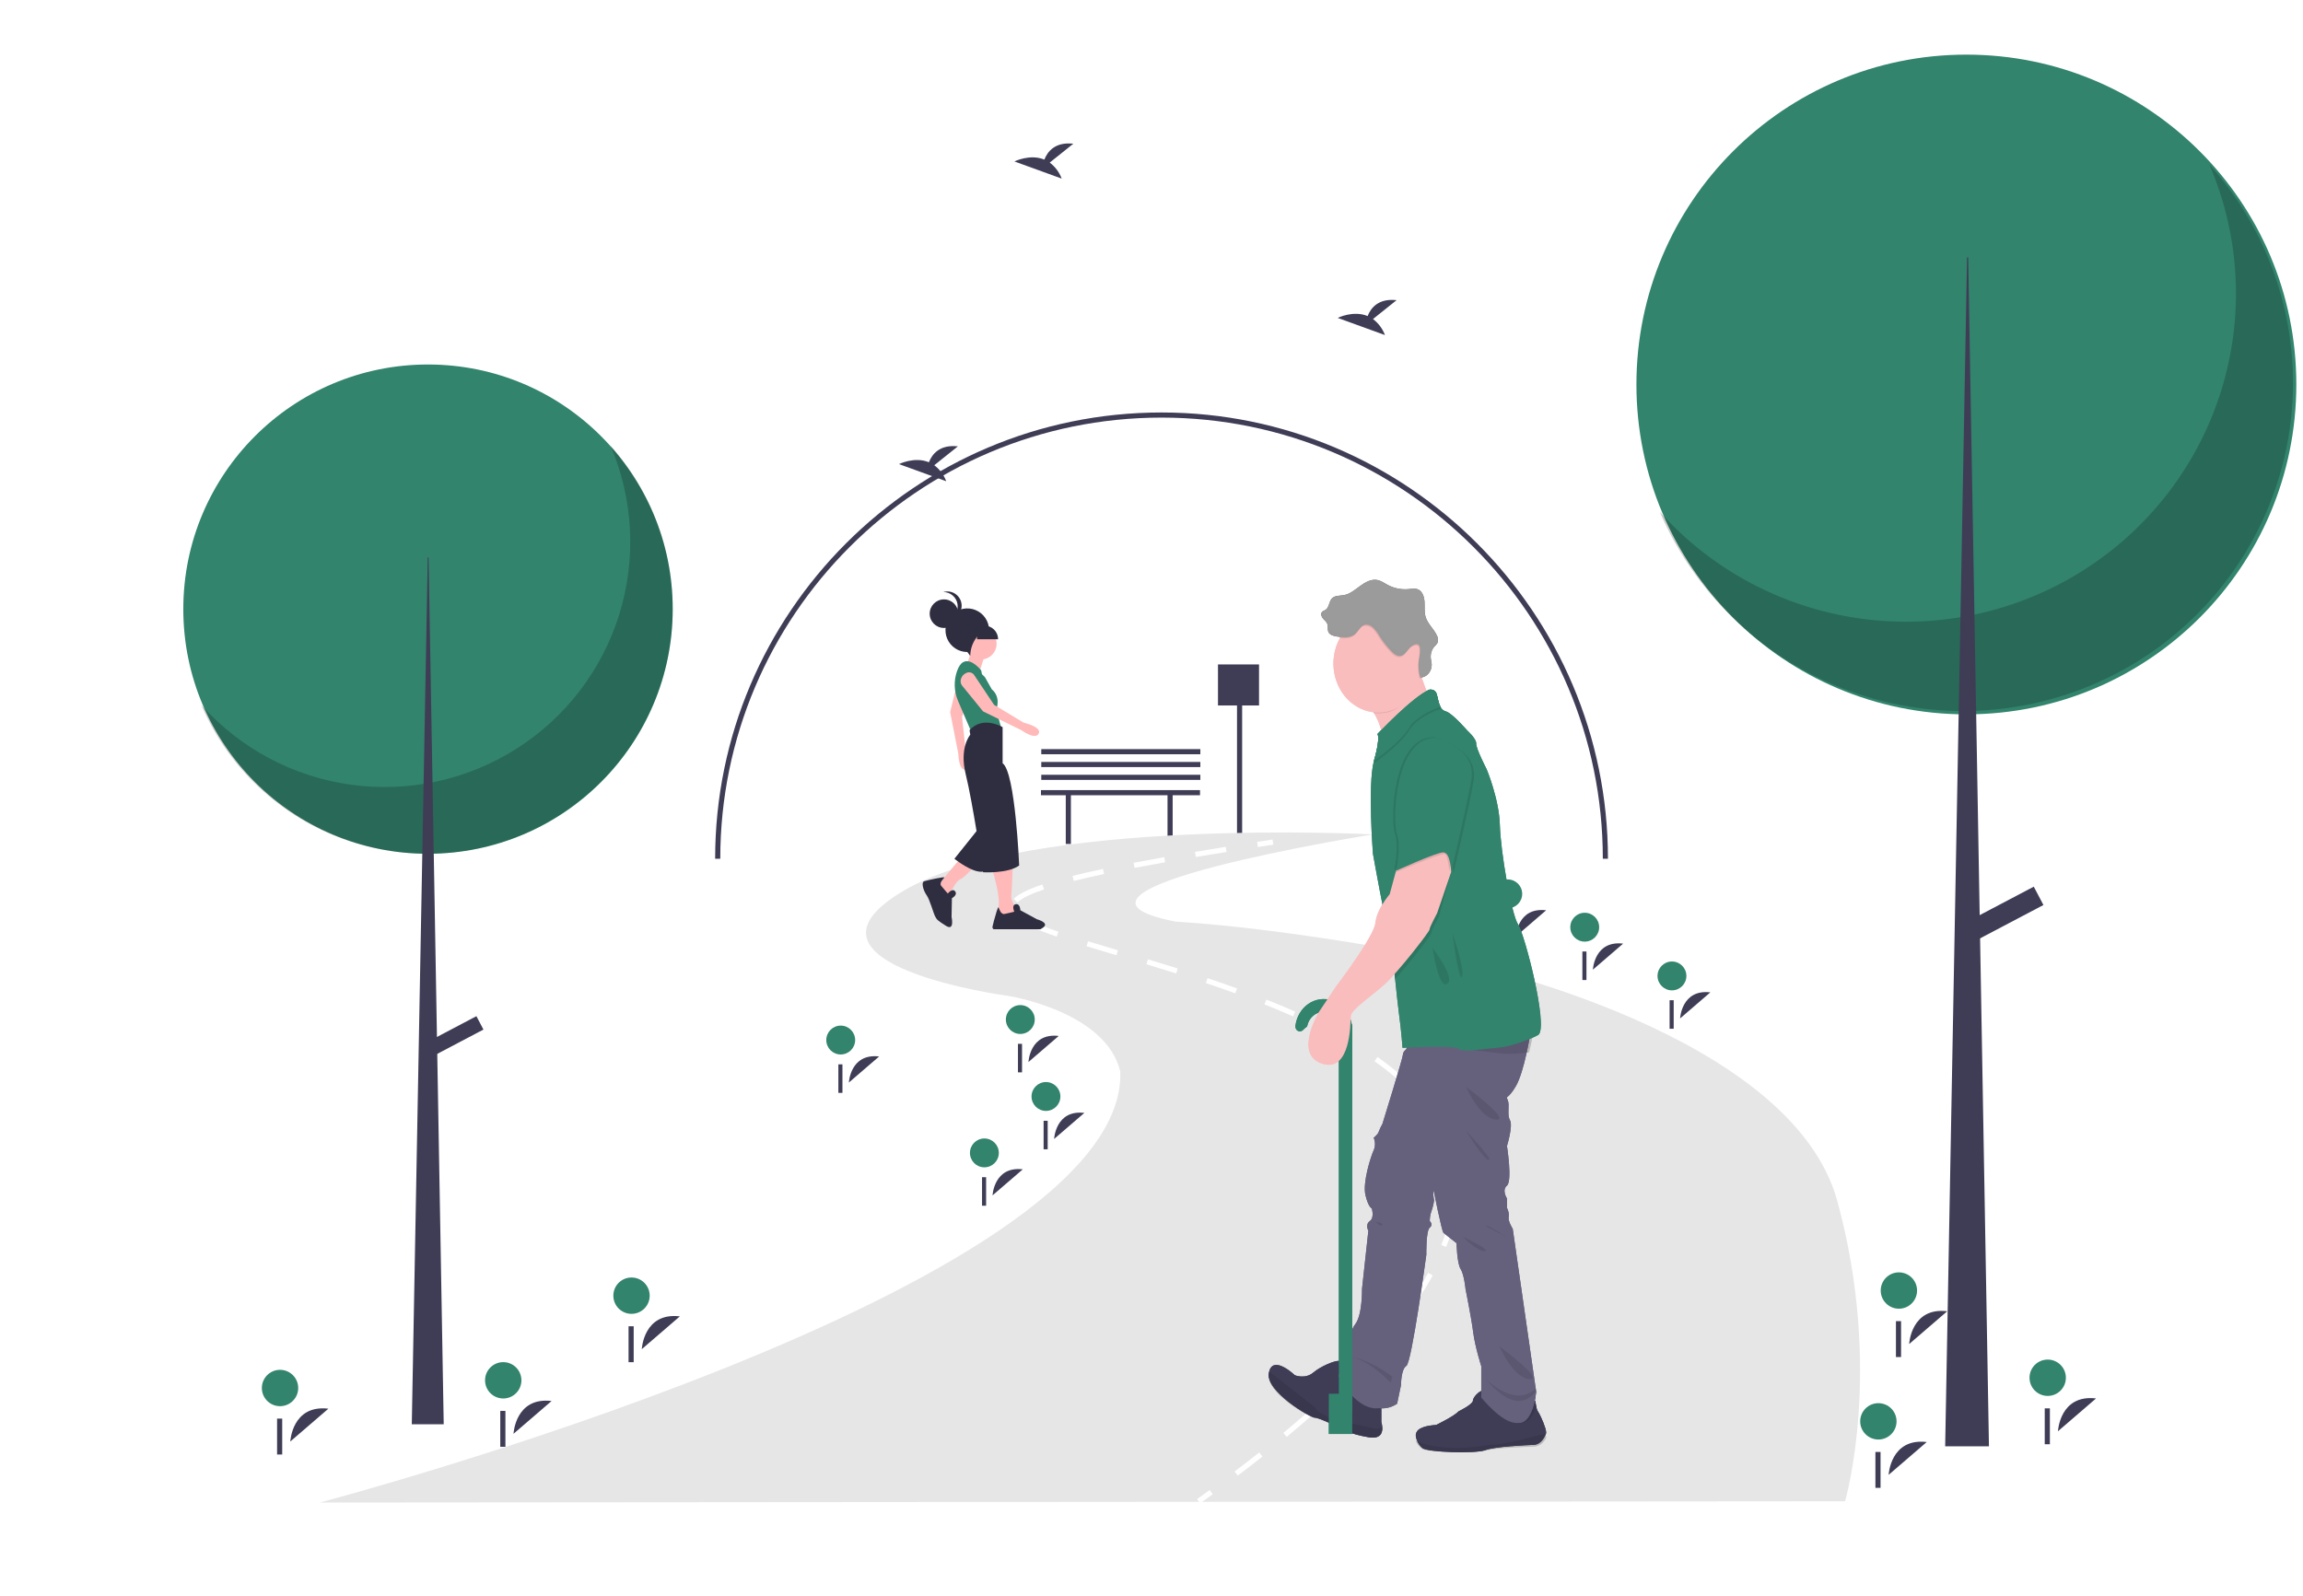 <svg width="639" height="443" viewBox="0 0 639 443" fill="none" xmlns="http://www.w3.org/2000/svg">
<rect x="0" y="0" width="639" height="443" fill="#808080" stroke="none"/>
<g clip-path="url(#clip0)">
<rect width="639" height="443" fill="white"/>
<g clip-path="url(#clip1)">
<path d="M332.964 219.288H288.83V220.712H295.713V234.237H297.137V220.712H323.946V234.237H325.37V220.712H332.964V219.288Z" fill="#3F3D56"/>
<path d="M349.337 184.408H337.947V195.797H343.227V234.174H344.651V195.797H349.337V184.408Z" fill="#3F3D56"/>
<path d="M333.052 215.028H288.917V216.452H333.052V215.028Z" fill="#3F3D56"/>
<path d="M333.052 211.469H288.917V212.893H333.052V211.469Z" fill="#3F3D56"/>
<path d="M333.052 207.91H288.917V209.334H333.052V207.91Z" fill="#3F3D56"/>
<path d="M446.149 238.34H444.725C444.725 170.827 389.799 115.902 322.287 115.902C254.775 115.902 199.849 170.827 199.849 238.34H198.426C198.426 170.043 253.99 114.479 322.287 114.479C390.585 114.479 446.149 170.043 446.149 238.34Z" fill="#3F3D56"/>
<path d="M545.598 198.261C596.16 198.261 637.148 157.273 637.148 106.711C637.148 56.15 596.16 15.162 545.598 15.162C495.037 15.162 454.049 56.15 454.049 106.711C454.049 157.273 495.037 198.261 545.598 198.261Z" fill="#32846D"/>
<path opacity="0.2" d="M613.032 45.678C621.569 65.548 622.727 87.791 616.299 108.432C609.871 129.073 596.276 146.767 577.943 158.353C559.61 169.939 537.733 174.662 516.223 171.677C494.713 168.692 474.97 158.194 460.522 142.059C465.738 154.198 473.543 165.065 483.398 173.905C493.253 182.745 504.922 189.348 517.597 193.255C530.271 197.163 543.648 198.282 556.8 196.536C569.952 194.789 582.565 190.218 593.766 183.14C604.967 176.061 614.486 166.645 621.666 155.542C628.846 144.44 633.514 131.917 635.346 118.842C637.179 105.766 636.133 92.451 632.279 79.817C628.426 67.184 621.859 55.535 613.032 45.678Z" fill="black"/>
<path d="M545.788 71.441H546.107L551.863 401.417H539.713L545.788 71.441Z" fill="#3F3D56"/>
<path d="M566.979 251.177L564.298 246.084L545.059 256.213L547.74 261.306L566.979 251.177Z" fill="#3F3D56"/>
<path d="M118.757 236.954C156.254 236.954 186.652 206.556 186.652 169.058C186.652 131.561 156.254 101.163 118.757 101.163C81.259 101.163 50.861 131.561 50.861 169.058C50.861 206.556 81.259 236.954 118.757 236.954Z" fill="#32846D"/>
<path opacity="0.2" d="M169.388 123.656C175.743 138.5 176.605 155.117 171.82 170.537C167.035 185.957 156.914 199.176 143.267 207.831C129.62 216.486 113.335 220.014 97.323 217.784C81.311 215.554 66.614 207.712 55.859 195.658C59.742 204.727 65.552 212.845 72.888 219.449C80.224 226.053 88.911 230.986 98.345 233.905C107.78 236.824 117.738 237.66 127.528 236.356C137.319 235.051 146.708 231.636 155.046 226.348C163.384 221.06 170.47 214.025 175.815 205.731C181.16 197.437 184.634 188.082 185.999 178.313C187.363 168.545 186.584 158.598 183.715 149.16C180.847 139.722 175.958 131.02 169.388 123.656Z" fill="black"/>
<path d="M118.686 154.692H118.919L123.116 395.29H114.257L118.686 154.692Z" fill="#3F3D56"/>
<path d="M134.139 285.744L132.184 282.031L118.156 289.417L120.111 293.13L134.139 285.744Z" fill="#3F3D56"/>
<path d="M142.479 397.937C142.479 397.937 142.97 387.637 153.047 388.834L142.479 397.937Z" fill="#3F3D56"/>
<path d="M139.631 388.135C142.416 388.135 144.674 385.877 144.674 383.091C144.674 380.306 142.416 378.048 139.631 378.048C136.845 378.048 134.587 380.306 134.587 383.091C134.587 385.877 136.845 388.135 139.631 388.135Z" fill="#32846D"/>
<path d="M140.234 391.584H138.811V401.55H140.234V391.584Z" fill="#3F3D56"/>
<path d="M178.07 374.446C178.07 374.446 178.562 364.146 188.639 365.343L178.07 374.446Z" fill="#3F3D56"/>
<path d="M175.223 364.644C178.009 364.644 180.267 362.386 180.267 359.6C180.267 356.815 178.009 354.557 175.223 354.557C172.438 354.557 170.18 356.815 170.18 359.6C170.18 362.386 172.438 364.644 175.223 364.644Z" fill="#32846D"/>
<path d="M175.826 368.093H174.402V378.059H175.826V368.093Z" fill="#3F3D56"/>
<path d="M285.359 294.751C285.359 294.751 285.75 286.57 293.754 287.521L285.359 294.751Z" fill="#3F3D56"/>
<path d="M283.099 286.965C285.311 286.965 287.105 285.172 287.105 282.959C287.105 280.747 285.311 278.954 283.099 278.954C280.886 278.954 279.093 280.747 279.093 282.959C279.093 285.172 280.886 286.965 283.099 286.965Z" fill="#32846D"/>
<path d="M283.577 289.705H282.446V297.621H283.577V289.705Z" fill="#3F3D56"/>
<path d="M441.966 269.124C441.966 269.124 442.356 260.943 450.36 261.894L441.966 269.124Z" fill="#3F3D56"/>
<path d="M439.705 261.339C441.917 261.339 443.711 259.545 443.711 257.333C443.711 255.121 441.917 253.327 439.705 253.327C437.493 253.327 435.699 255.121 435.699 257.333C435.699 259.545 437.493 261.339 439.705 261.339Z" fill="#32846D"/>
<path d="M440.184 264.079H439.053V271.994H440.184V264.079Z" fill="#3F3D56"/>
<path d="M292.479 316.106C292.479 316.106 292.869 307.925 300.873 308.876L292.479 316.106Z" fill="#3F3D56"/>
<path d="M290.217 308.321C292.429 308.321 294.223 306.527 294.223 304.315C294.223 302.103 292.429 300.309 290.217 300.309C288.004 300.309 286.211 302.103 286.211 304.315C286.211 306.527 288.004 308.321 290.217 308.321Z" fill="#32846D"/>
<path d="M290.695 311.061H289.564V318.976H290.695V311.061Z" fill="#3F3D56"/>
<path d="M275.394 331.767C275.394 331.767 275.784 323.586 283.788 324.537L275.394 331.767Z" fill="#3F3D56"/>
<path d="M273.132 323.982C275.344 323.982 277.138 322.188 277.138 319.976C277.138 317.763 275.344 315.97 273.132 315.97C270.919 315.97 269.126 317.763 269.126 319.976C269.126 322.188 270.919 323.982 273.132 323.982Z" fill="#32846D"/>
<path d="M273.611 326.721H272.48V334.637H273.611V326.721Z" fill="#3F3D56"/>
<path d="M466.169 282.649C466.169 282.649 466.559 274.468 474.563 275.419L466.169 282.649Z" fill="#3F3D56"/>
<path d="M463.907 274.864C466.12 274.864 467.913 273.07 467.913 270.858C467.913 268.646 466.12 266.852 463.907 266.852C461.695 266.852 459.901 268.646 459.901 270.858C459.901 273.07 461.695 274.864 463.907 274.864Z" fill="#32846D"/>
<path d="M464.387 277.604H463.256V285.519H464.387V277.604Z" fill="#3F3D56"/>
<path d="M235.53 300.445C235.53 300.445 235.921 292.264 243.925 293.215L235.53 300.445Z" fill="#3F3D56"/>
<path d="M233.269 292.66C235.481 292.66 237.274 290.867 237.274 288.654C237.274 286.442 235.481 284.648 233.269 284.648C231.056 284.648 229.263 286.442 229.263 288.654C229.263 290.867 231.056 292.66 233.269 292.66Z" fill="#32846D"/>
<path d="M233.748 295.4H232.617V303.315H233.748V295.4Z" fill="#3F3D56"/>
<path d="M420.61 259.87C420.61 259.87 421.001 251.689 429.005 252.64L420.61 259.87Z" fill="#3F3D56"/>
<path d="M418.35 252.085C420.562 252.085 422.356 250.291 422.356 248.079C422.356 245.867 420.562 244.073 418.35 244.073C416.137 244.073 414.344 245.867 414.344 248.079C414.344 250.291 416.137 252.085 418.35 252.085Z" fill="#32846D"/>
<path d="M418.828 254.825H417.697V262.74H418.828V254.825Z" fill="#3F3D56"/>
<path d="M80.548 400.072C80.548 400.072 81.039 389.772 91.117 390.969L80.548 400.072Z" fill="#3F3D56"/>
<path d="M77.7 390.27C80.485 390.27 82.743 388.012 82.743 385.227C82.743 382.441 80.485 380.183 77.7 380.183C74.914 380.183 72.656 382.441 72.656 385.227C72.656 388.012 74.914 390.27 77.7 390.27Z" fill="#32846D"/>
<path d="M78.304 393.72H76.88V403.686H78.304V393.72Z" fill="#3F3D56"/>
<path d="M571.011 397.225C571.011 397.225 571.502 386.925 581.58 388.122L571.011 397.225Z" fill="#3F3D56"/>
<path d="M568.163 387.423C570.948 387.423 573.206 385.165 573.206 382.379C573.206 379.594 570.948 377.336 568.163 377.336C565.377 377.336 563.119 379.594 563.119 382.379C563.119 385.165 565.377 387.423 568.163 387.423Z" fill="#32846D"/>
<path d="M568.766 390.873H567.343V400.838H568.766V390.873Z" fill="#3F3D56"/>
<path d="M529.724 373.022C529.724 373.022 530.215 362.722 540.293 363.919L529.724 373.022Z" fill="#3F3D56"/>
<path d="M526.876 363.22C529.661 363.22 531.919 360.962 531.919 358.177C531.919 355.391 529.661 353.133 526.876 353.133C524.09 353.133 521.832 355.391 521.832 358.177C521.832 360.962 524.09 363.22 526.876 363.22Z" fill="#32846D"/>
<path d="M527.479 366.67H526.056V376.636H527.479V366.67Z" fill="#3F3D56"/>
<path d="M524.028 409.326C524.028 409.326 524.52 399.026 534.597 400.223L524.028 409.326Z" fill="#3F3D56"/>
<path d="M521.181 399.524C523.967 399.524 526.225 397.266 526.225 394.481C526.225 391.695 523.967 389.437 521.181 389.437C518.396 389.437 516.138 391.695 516.138 394.481C516.138 397.266 518.396 399.524 521.181 399.524Z" fill="#32846D"/>
<path d="M521.784 402.974H520.36V412.94H521.784V402.974Z" fill="#3F3D56"/>
<path d="M88.742 417.014C88.742 417.014 312.974 357.93 310.839 297.423C306.923 280.695 279.873 276.424 279.873 276.424C279.873 276.424 215.807 267.882 250.687 247.238C285.568 226.594 380.956 231.577 380.956 231.577C380.956 231.577 282.721 247.238 326.143 255.78C361.024 257.916 405.87 267.17 405.87 267.17C405.87 267.17 496.987 286.39 509.8 333.372C522.613 380.354 511.935 416.658 511.935 416.658L88.742 417.014Z" fill="#E6E6E6"/>
<path d="M332.97 417.244L332.13 416.071C333.316 415.222 334.485 414.379 335.635 413.54L336.485 414.707C335.329 415.547 334.158 416.393 332.97 417.244Z" fill="white"/>
<path d="M343.435 409.545L342.565 408.395C344.895 406.63 347.191 404.854 349.388 403.117L350.283 404.248C348.078 405.992 345.774 407.774 343.435 409.545ZM357.013 398.798L356.091 397.687C358.348 395.813 360.554 393.929 362.649 392.089L363.601 393.173C361.496 395.022 359.28 396.915 357.013 398.798ZM370.02 387.351L369.032 386.298C371.186 384.279 373.262 382.257 375.203 380.288L376.23 381.301C374.276 383.283 372.186 385.319 370.02 387.351ZM382.18 374.987L381.107 374.023C383.085 371.82 384.956 369.613 386.667 367.464L387.796 368.363C386.067 370.533 384.177 372.762 382.18 374.987ZM392.966 361.377L391.775 360.565C393.452 358.107 394.965 355.653 396.271 353.272L397.537 353.967C396.207 356.388 394.67 358.882 392.966 361.377ZM401.262 346.075L399.919 345.548C400.965 342.908 401.784 340.184 402.368 337.405L403.781 337.695C403.181 340.555 402.338 343.359 401.262 346.075V346.075ZM403.187 328.983C403.145 326.179 402.755 323.391 402.027 320.683L403.421 320.306C404.179 323.13 404.585 326.036 404.63 328.959L403.187 328.983ZM398.872 312.895C397.501 310.421 395.893 308.086 394.07 305.924L395.176 304.999C397.06 307.233 398.721 309.645 400.137 312.202L398.872 312.895ZM388.109 299.836C385.966 297.948 383.72 296.178 381.382 294.536L382.215 293.358C384.596 295.031 386.883 296.833 389.066 298.757L388.109 299.836ZM374.153 289.893C371.793 288.506 369.247 287.122 366.588 285.779L367.237 284.492C369.925 285.848 372.497 287.247 374.884 288.649L374.153 289.893ZM358.791 282.092C356.28 280.977 353.605 279.854 350.841 278.754L351.375 277.414C354.156 278.52 356.848 279.651 359.377 280.774L358.791 282.092ZM342.752 275.688C340.181 274.756 337.434 273.799 334.586 272.845L335.043 271.477C337.903 272.435 340.662 273.396 343.244 274.331L342.752 275.688ZM326.355 270.172C323.841 269.379 321.135 268.544 318.081 267.619L318.499 266.239C321.558 267.165 324.27 268.002 326.789 268.796L326.355 270.172ZM309.78 265.128C306.861 264.255 304.079 263.421 301.474 262.619L301.899 261.239C304.5 262.042 307.278 262.874 310.193 263.746L309.78 265.128ZM293.201 259.943C290.426 259.027 287.712 257.935 285.076 256.673L285.725 255.384C288.303 256.617 290.958 257.685 293.673 258.579L293.201 259.943ZM282.307 250.486L281.278 249.475C282.593 248.139 285.195 246.831 289.231 245.477L289.69 246.845C285.927 248.107 283.443 249.333 282.307 250.486L282.307 250.486ZM297.943 244.495L297.594 243.095C300.089 242.474 302.931 241.823 306.042 241.163L306.341 242.574C303.247 243.231 300.422 243.878 297.943 244.495V244.495ZM314.8 240.875L314.529 239.458C317.187 238.95 320.05 238.424 323.039 237.894L323.291 239.314C320.308 239.843 317.452 240.368 314.8 240.875V240.875ZM331.801 237.849L331.563 236.426C334.281 235.97 337.126 235.504 340.097 235.028L340.325 236.452C337.357 236.928 334.515 237.394 331.801 237.849Z" fill="white"/>
<path d="M349.024 235.083L348.803 233.657C350.205 233.44 351.632 233.221 353.084 233L353.301 234.426C351.85 234.647 350.424 234.866 349.024 235.083Z" fill="white"/>
<path d="M380.952 88.547L387.505 83.306C382.415 82.744 380.323 85.52 379.467 87.718C375.49 86.067 371.16 88.231 371.16 88.231L384.272 92.991C383.61 91.224 382.459 89.683 380.952 88.547Z" fill="#3F3D56"/>
<path d="M259.227 129.122L265.78 123.881C260.689 123.319 258.597 126.096 257.741 128.293C253.764 126.642 249.435 128.806 249.435 128.806L262.546 133.566C261.885 131.799 260.733 130.258 259.227 129.122Z" fill="#3F3D56"/>
<path d="M291.26 45.124L297.813 39.883C292.722 39.321 290.63 42.098 289.774 44.295C285.797 42.644 281.468 44.808 281.468 44.808L294.579 49.568C293.918 47.801 292.766 46.26 291.26 45.124Z" fill="#3F3D56"/>
<path d="M364.855 393.457C366.037 393.393 372.493 396.655 372.493 396.655C372.493 396.655 374.539 398.019 379.763 398.894C383.175 399.471 383.629 397.505 383.535 396.073C383.503 395.603 383.416 395.14 383.277 394.699V386.03C383.277 386.03 372.64 378.27 371.822 377.781C371.719 377.727 371.608 377.699 371.495 377.698C370.182 377.635 366.418 379.233 364.384 380.95C362.138 382.852 359.279 381.688 359.279 381.688C359.279 381.688 353.731 376.344 352.271 380.255C352.184 380.48 352.117 380.714 352.07 380.954C351.002 386.123 363.669 393.501 364.855 393.457Z" fill="#3F3D56"/>
<path opacity="0.1" d="M383.546 390.396V387.856C383.546 387.856 373.699 378.394 372.942 377.798C372.846 377.731 372.743 377.697 372.639 377.696C372.188 378.43 371.783 379.086 371.541 379.485C370.825 380.618 377.358 393.52 383.546 390.396Z" fill="black"/>
<path d="M387.651 389.593L388.729 384.421C388.729 384.421 388.729 379.951 390.217 379.085C391.705 378.219 395.76 348.214 395.76 348.214C395.76 348.214 395.624 341.584 396.707 340.718C397.789 339.852 396.707 338.899 396.707 338.899C396.711 337.945 396.873 336.999 397.185 336.104C397.54 335.131 397.786 334.117 397.92 333.082C397.92 333.082 397.379 330.917 397.92 330.345C398.299 329.941 397.816 329.185 398.7 327.674C399.27 326.777 399.964 325.976 400.757 325.297C403.819 322.536 400.797 291.252 399.967 283.212C399.841 282.013 399.764 281.335 399.764 281.335H392.549L391.647 284.795L390.208 291.189C390.208 291.189 389.261 291.858 389.261 292.724C389.261 293.59 383.587 311.893 383.587 311.893C383.171 312.63 382.809 313.4 382.505 314.197C382.37 314.775 381.152 315.785 381.152 315.785C381.384 316.328 381.504 316.918 381.504 317.515C381.504 318.112 381.384 318.702 381.152 319.245C380.345 320.972 378.045 328.18 378.856 331.639C379.668 335.098 380.615 335.387 380.615 335.387C380.615 335.387 381.422 337.947 380.074 338.899C378.726 339.852 379.668 341.584 379.668 341.584L377.909 357.732C377.909 357.732 378.045 364.949 376.02 367.533C373.995 370.116 373.724 376.323 373.724 376.323L375.248 377.016L375.523 377.146L375.614 377.189C375.614 377.189 372.506 380.649 371.555 381.659C370.603 382.669 379.817 394.789 387.651 389.593Z" fill="#65617D"/>
<path opacity="0.1" d="M371.487 380.445C372.193 382.372 379.29 389.336 385.397 385.875L386.329 382.052C384.659 380.818 379.45 377.215 374.917 376.682L374.995 376.714L374.679 377.013L374.917 377.109L374.995 377.141C374.995 377.141 372.306 379.698 371.487 380.445Z" fill="black"/>
<path d="M385.401 389.548L386.329 384.197C384.666 382.47 379.479 377.429 374.965 376.682L375.042 376.727C375.042 376.727 372.365 380.305 371.546 381.351C370.726 382.396 378.652 394.923 385.401 389.548Z" fill="#65617D"/>
<path opacity="0.1" d="M364.855 393.6C366.037 393.538 372.493 396.715 372.493 396.715C372.493 396.715 374.539 398.044 379.763 398.897C383.175 399.459 383.629 397.544 383.535 396.148C382.671 396.603 381.696 396.684 380.786 396.377C378.458 395.667 370.407 394.167 370.407 394.167C370.407 394.167 365.088 391.909 364.933 390.623L352.271 380.739C352.184 380.958 352.117 381.186 352.07 381.42C351.002 386.455 363.669 393.643 364.855 393.6Z" fill="black"/>
<path d="M371.487 284.378H375.197V391.897H371.487V284.378Z" fill="#32846D"/>
<path d="M371.974 285.429C371.861 284.213 371.351 283.081 370.534 282.238C369.718 281.395 368.65 280.896 367.524 280.833C366.398 280.769 365.288 281.145 364.395 281.892C363.502 282.638 362.886 283.707 362.658 284.904C362.246 285.196 361.86 285.529 361.504 285.897C361.317 286.084 361.082 286.204 360.83 286.241C360.578 286.278 360.322 286.23 360.097 286.104C359.871 285.978 359.687 285.779 359.569 285.535C359.451 285.291 359.405 285.014 359.438 284.741C359.44 284.711 359.44 284.681 359.438 284.652C359.598 283.432 359.998 282.264 360.612 281.227C361.226 280.19 362.038 279.308 362.994 278.642C363.95 277.975 365.028 277.54 366.153 277.365C367.278 277.19 368.425 277.279 369.515 277.627C370.606 277.975 371.614 278.574 372.472 279.382C373.331 280.19 374.018 281.189 374.488 282.31C374.958 283.432 375.2 284.65 375.197 285.882C375.194 287.114 374.947 288.331 374.471 289.45C374.013 287.877 373.145 286.481 371.974 285.429Z" fill="#32846D"/>
<path d="M368.704 386.825H375.197V397.983H368.704V386.825Z" fill="#32846D"/>
<path d="M377.786 193.631C379.132 194.875 380.306 196.327 381.269 197.942C384.401 203.238 383.814 208.236 383.814 208.236C383.814 208.236 401.153 199.557 398.957 197.773C397.628 196.688 395.737 191.758 394.453 188.045C393.617 185.624 393.037 183.719 393.037 183.719C393.037 183.719 370.803 187.121 377.786 193.631Z" fill="#FABDBD"/>
<path d="M392.847 398.704C393.073 399.949 393.723 401.076 394.686 401.893C396.079 403.074 409.348 403.497 412.044 402.485C414.74 401.473 423.334 401.088 425.486 401.003C427.637 400.919 428.473 398.933 428.941 397.959C429.072 397.68 428.975 397.066 428.755 396.329C428.219 394.521 426.971 391.972 426.705 391.701C426.502 391.498 426.308 390.668 426.177 389.94C426.064 389.309 425.988 388.754 425.988 388.754C420.22 392.7 412.634 385.994 412.634 385.994C412.35 385.841 412.026 385.782 411.706 385.824C410.255 386.002 408.673 387.912 408.673 388.754C408.673 389.783 404.673 391.718 404.673 391.718C403.534 393.031 398.479 395.482 398.479 395.482C398.479 395.482 395.024 395.567 393.505 396.875C393.251 397.1 393.057 397.385 392.942 397.705C392.827 398.025 392.794 398.369 392.847 398.704Z" fill="#3F3D56"/>
<path opacity="0.1" d="M392.822 399.774C393.048 400.713 393.699 401.563 394.663 402.178C396.056 403.069 409.334 403.388 412.032 402.625C414.73 401.862 423.33 401.572 425.483 401.508C427.636 401.444 428.472 399.946 428.941 399.212C429.072 399.001 428.975 398.538 428.755 397.983C426.86 398.335 424.992 398.766 423.161 399.276C420.463 400.074 414.857 401.22 413.873 400.872C413.89 400.882 400.586 403.688 392.822 399.774Z" fill="black"/>
<path opacity="0.1" d="M398.363 325.966C398.99 325.128 399.752 324.381 400.624 323.748C403.989 321.171 400.668 291.982 399.756 284.48C395.865 284.282 393.139 284.35 392.906 284.88C392.103 286.698 397.303 319.402 398.363 325.966Z" fill="black"/>
<path opacity="0.1" d="M412.302 385.829V387.52C421.227 398.814 424.797 394.951 426.217 390.682C426.107 389.937 426.034 389.281 426.034 389.281C420.489 393.945 413.195 386.019 413.195 386.019C412.921 385.842 412.609 385.776 412.302 385.829Z" fill="black"/>
<path d="M392.896 287.43C393.438 297 397.652 329.747 397.652 329.747C397.652 329.747 400.021 341.738 400.521 342.167C401.02 342.596 404.135 345.027 404.135 345.027C404.135 345.027 404.26 350.598 405.259 352.176C406.259 353.753 406.633 357.747 406.633 357.747C406.633 357.747 408.253 365.74 408.753 369.739C409.253 373.737 410.997 379.161 410.997 379.161V387.873C422.515 401.394 425.351 392.105 426.017 387.911C426.114 387.332 426.18 386.746 426.217 386.157L419.729 341.043C419.729 341.043 418.359 338.898 418.609 337.759C418.859 336.62 418.109 335.185 418.109 335.185L418.13 332.616C418.13 332.616 416.61 330.333 418.13 329.047C419.65 327.76 418.13 318.052 418.13 318.052C418.13 318.052 419.854 312.485 418.963 310.903C418.072 309.32 418.963 306.761 418.343 305.331C417.722 303.901 418.343 305.331 420.587 301.475C421.761 299.464 422.761 295.818 423.452 292.797C424.085 290.018 424.455 287.769 424.455 287.769C424.455 287.769 393.642 282.774 392.892 284.909C392.797 285.746 392.799 286.594 392.896 287.43Z" fill="#65617D"/>
<path opacity="0.1" d="M377.787 193.631C379.133 194.875 380.307 196.327 381.27 197.942C382.542 198.075 383.826 197.992 385.075 197.696C389.553 196.644 391.327 192.458 392.667 188.027C392.728 187.825 394.402 188.249 394.454 188.044C393.618 185.623 393.038 183.719 393.038 183.719C393.038 183.719 370.804 187.121 377.787 193.631Z" fill="black"/>
<path d="M370.248 186.987C370.853 190.088 372.429 192.86 374.704 194.826C376.979 196.792 379.81 197.829 382.709 197.758C385.609 197.687 388.395 196.512 390.588 194.437C392.781 192.361 394.242 189.515 394.72 186.388C395.199 183.261 394.664 180.05 393.208 177.309C391.753 174.567 389.468 172.467 386.747 171.37C384.026 170.273 381.04 170.248 378.303 171.299C375.567 172.35 373.252 174.412 371.757 177.129C370.127 180.087 369.588 183.611 370.248 186.987Z" fill="#FABDBD"/>
<path opacity="0.1" d="M392.882 287.17C397.059 287.92 404.65 289.389 405.269 290.269C406.123 291.486 412.53 291.834 416.375 292.357C418.583 292.658 421.821 292.41 424.26 292.078C424.909 289.537 425.289 287.479 425.289 287.479C425.289 287.479 393.681 282.911 392.912 284.864C392.803 285.628 392.793 286.403 392.882 287.17Z" fill="black"/>
<path d="M389.152 290.808C389.152 290.808 403.638 289.993 404.73 291.082C405.823 292.17 412.194 291.052 416.083 290.715C419.971 290.378 426.524 287.59 426.956 287.105C429.475 284.27 423.101 259.431 421.228 256.605C419.355 253.78 416.354 236.269 416.161 229.024C415.968 221.78 412.493 213.486 412.493 213.486C412.493 213.486 409.526 207.757 409.606 206.394C409.685 205.03 407.134 202.758 407.134 202.758C407.134 202.758 402.93 197.891 401.175 197.434C400.854 197.35 400.552 197.19 400.291 196.967C400.031 196.744 399.817 196.463 399.665 196.142C399.167 195.197 398.953 193.908 398.691 192.841C398.246 191.024 396.57 191.418 396.57 191.418C391.948 193.363 382.221 203.707 382.221 203.707C382.983 205.348 381.272 210.931 381.272 210.931C381.241 211.02 381.22 211.112 381.195 211.209C379.444 217.954 380.949 236.998 380.949 236.998C380.949 236.998 382.542 245.888 383.847 252.4C384.487 255.655 385.083 258.31 385.36 258.98C385.849 260.171 386.505 266.082 387.097 271.716C387.511 275.609 387.889 279.367 388.166 281.338C388.828 286.182 389.152 290.808 389.152 290.808Z" fill="#32846D"/>
<path opacity="0.1" d="M403.027 259.02C403.027 259.02 406.605 269.516 405.647 271.068C404.688 272.621 403.027 259.02 403.027 259.02Z" fill="black"/>
<path opacity="0.1" d="M397.46 263.077C397.46 263.077 403.986 271.409 401.557 273.06C399.127 274.711 397.46 263.077 397.46 263.077Z" fill="black"/>
<path opacity="0.1" d="M412.302 382.768V385.202C422.973 398.012 425.6 389.211 426.217 385.238C424.276 387.188 419.825 389.618 412.302 382.768Z" fill="black"/>
<path d="M412.302 382.768V386.013C422.973 403.093 425.6 391.359 426.217 386.061C424.276 388.662 419.825 391.901 412.302 382.768Z" fill="#65617D"/>
<path opacity="0.1" d="M406.737 301.622C406.737 301.622 410.542 310.412 415.052 310.742C419.563 311.072 406.737 301.622 406.737 301.622Z" fill="black"/>
<path opacity="0.1" d="M406.737 313.794C406.737 313.794 411.602 321.825 413.05 321.908C414.498 321.991 406.737 313.794 406.737 313.794Z" fill="black"/>
<path opacity="0.1" d="M405.809 343.209C405.809 343.209 413.868 346.943 412.03 347.251C410.192 347.559 405.809 343.209 405.809 343.209Z" fill="black"/>
<path opacity="0.1" d="M417.868 343.209C417.868 343.209 413.196 340.166 412.376 340.166C411.556 340.166 417.868 343.209 417.868 343.209Z" fill="black"/>
<path opacity="0.1" d="M381.691 339.152C381.691 339.152 383.814 339.2 383.517 339.959C383.221 340.717 381.691 339.152 381.691 339.152Z" fill="black"/>
<path opacity="0.1" d="M381.304 211.769C384.143 209.714 389.046 205.888 390.975 202.712C392.904 199.535 397.213 197.625 399.773 196.697C399.275 195.753 399.061 194.463 398.799 193.396C398.354 191.58 396.678 191.974 396.678 191.974C392.056 193.919 382.329 204.262 382.329 204.262C383.091 205.903 381.38 211.487 381.38 211.487C381.35 211.581 381.329 211.672 381.304 211.769Z" fill="black"/>
<path d="M381.196 211.218C384.036 209.163 388.939 205.337 390.869 202.165C392.799 198.994 397.106 197.074 399.665 196.146C399.168 195.202 398.954 193.912 398.692 192.845C398.247 191.029 396.571 191.423 396.571 191.423C391.948 193.368 382.222 203.711 382.222 203.711C382.984 205.352 381.273 210.936 381.273 210.936C381.243 211.029 381.221 211.121 381.196 211.218Z" fill="#32846D"/>
<path opacity="0.1" d="M387.098 271.725C391.386 267.02 397.193 259.384 397.12 259.012C397.029 258.553 399.219 254.49 399.219 254.49L402.647 242.01L403.505 237.006L397.33 232.415L387.85 242.695L386.063 249.253C385.236 250.238 384.49 251.302 383.835 252.432C384.475 255.686 385.071 258.341 385.348 259.011C385.85 260.18 386.506 266.092 387.098 271.725Z" fill="black"/>
<path d="M403.033 235.945L402.647 242.01L398.743 253.449C398.743 253.449 396.557 257.512 396.647 257.971C396.738 258.43 387.984 269.788 384.039 273.303C380.094 276.819 374.844 280.179 374.774 282.059C374.704 283.939 374.795 297.825 366.808 295.192C358.821 292.558 366.064 280.69 366.064 280.69L370.828 273.626C370.828 273.626 381.266 259.951 381.631 256.129C381.996 252.307 385.579 248.2 385.579 248.2L387.366 241.638L396.841 231.358L403.033 235.945Z" fill="#FABDBD"/>
<path opacity="0.1" d="M399.189 205.196C399.189 205.196 410.43 207.929 408.848 216.854C407.267 225.778 403.263 242.461 403.263 242.461C403.263 242.461 403.066 237.008 401.132 236.982C399.198 236.957 387.267 242.117 387.267 242.117C387.267 242.117 389.466 235.213 388.193 231.867C386.92 228.521 387.519 204.772 399.189 205.196Z" fill="black"/>
<path opacity="0.1" d="M398.019 204.611C398.019 204.611 409.259 207.34 407.676 216.236C406.093 225.132 402.088 241.853 402.088 241.853C402.088 241.853 401.896 236.404 399.958 236.379C398.02 236.354 386.832 241.475 386.832 241.475C386.832 241.475 388.291 234.61 387.023 231.263C385.755 227.916 386.339 204.185 398.019 204.611Z" fill="black"/>
<path d="M398.577 204.763C398.577 204.763 409.818 207.497 408.236 216.421C406.654 225.346 402.651 242.028 402.651 242.028C402.651 242.028 402.459 236.58 400.521 236.555C398.583 236.53 387.395 241.65 387.395 241.65C387.395 241.65 388.854 234.786 387.586 231.439C386.317 228.091 386.907 204.34 398.577 204.763Z" fill="#32846D"/>
<path opacity="0.1" d="M371.757 177.129C373.282 177.309 374.857 177.251 375.965 176.179C376.73 175.447 377.191 174.302 378.146 173.861C379.003 173.463 380.03 173.812 380.757 174.448C381.451 175.135 382.051 175.927 382.537 176.801C383.497 178.303 384.584 179.702 385.784 180.98C386.527 181.766 387.466 182.564 388.483 182.373C389.878 182.117 390.483 180.232 391.74 179.514C394.808 177.751 393.694 182.124 393.506 183.719C393.321 185.294 393.461 186.894 393.916 188.401C394.029 188.403 394.143 188.396 394.255 188.379C395.188 185.206 395.023 181.769 393.793 178.72C392.562 175.67 390.351 173.22 387.579 171.834C384.806 170.447 381.664 170.221 378.748 171.197C375.832 172.172 373.345 174.283 371.757 177.129Z" fill="black"/>
<path d="M391.911 179.176C390.659 179.893 390.054 181.778 388.66 182.039C387.637 182.226 386.699 181.433 385.96 180.641C384.76 179.368 383.674 177.973 382.716 176.476C382.229 175.602 381.63 174.81 380.935 174.123C380.204 173.488 379.182 173.138 378.324 173.536C377.39 173.972 376.93 175.117 376.143 175.854C374.746 177.196 372.634 176.957 370.794 176.63C369.886 176.479 368.867 176.19 368.538 175.278C368.306 174.636 368.523 173.884 368.312 173.232C368.1 172.581 367.555 172.219 367.14 171.74C366.725 171.261 366.393 170.509 366.738 169.962C366.99 169.567 367.486 169.474 367.857 169.219C368.777 168.556 368.744 167.022 369.509 166.151C370.335 165.213 371.718 165.387 372.898 165.172C374.594 164.86 375.995 163.648 377.42 162.607C378.846 161.566 380.521 160.63 382.201 160.975C383.205 161.186 384.077 161.821 384.992 162.317C386.778 163.273 388.767 163.685 390.749 163.51C391.726 163.425 392.768 163.204 393.642 163.676C394.744 164.272 395.182 165.744 395.257 167.085C395.332 168.427 395.162 169.802 395.515 171.083C396.073 173.118 397.823 174.488 398.688 176.388C398.856 176.685 398.959 177.019 398.99 177.366C399.021 177.712 398.978 178.062 398.866 178.388C398.646 178.758 398.374 179.087 398.06 179.365C397.672 179.792 397.375 180.306 397.19 180.873C397.004 181.439 396.935 182.043 396.986 182.642C397.04 183.249 397.221 183.836 397.252 184.443C397.261 185.381 396.934 186.286 396.34 186.964C395.747 187.642 394.934 188.039 394.076 188.071C393.623 186.563 393.482 184.963 393.666 183.389C393.869 181.785 394.984 177.436 391.911 179.176Z" fill="#7C5C5C"/>
<g opacity="0.1">
<path opacity="0.1" d="M369.019 166.967C369.012 166.993 369.002 167.018 368.989 167.041L369.019 166.967Z" fill="black"/>
<path opacity="0.1" d="M367.176 171.65C366.749 171.179 366.423 170.415 366.774 169.872C366.832 169.783 366.903 169.705 366.983 169.64C367.057 170.047 367.244 170.419 367.517 170.706C367.944 171.177 368.492 171.572 368.689 172.198C368.887 172.824 368.687 173.596 368.915 174.239C369.244 175.155 370.283 175.435 371.171 175.591C372.993 175.917 375.122 176.157 376.524 174.814C377.285 174.078 377.746 172.937 378.68 172.502C379.537 172.104 380.564 172.453 381.291 173.089C381.986 173.774 382.586 174.567 383.071 175.442C384.033 176.942 385.119 178.341 386.318 179.621C387.061 180.407 387.996 181.205 389.017 181.014C390.412 180.753 391.018 178.872 392.274 178.155C395.342 176.392 394.228 180.764 394.04 182.36C393.855 183.942 393.997 185.55 394.455 187.065C395.021 187.046 395.573 186.867 396.057 186.544C396.541 186.222 396.939 185.767 397.214 185.226C397.047 185.996 396.654 186.685 396.095 187.188C395.536 187.69 394.841 187.979 394.117 188.008C393.66 186.502 393.519 184.902 393.703 183.327C393.891 181.732 395.005 177.36 391.936 179.118C390.68 179.84 390.074 181.721 388.68 181.981C387.663 182.172 386.724 181.374 385.985 180.588C384.784 179.307 383.695 177.907 382.733 176.405C382.247 175.531 381.647 174.738 380.953 174.052C380.603 173.712 380.178 173.479 379.72 173.377C379.261 173.275 378.786 173.307 378.343 173.47C377.409 173.905 376.947 175.046 376.186 175.777C374.785 177.124 372.672 176.881 370.833 176.554C369.924 176.403 368.906 176.118 368.581 175.201C368.349 174.559 368.566 173.807 368.351 173.161C368.137 172.515 367.602 172.122 367.176 171.65Z" fill="black"/>
<path opacity="0.1" d="M398.43 178.317C398.629 178.098 398.853 177.896 399.035 177.661C399.029 177.877 398.983 178.089 398.898 178.284C398.677 178.654 398.404 178.984 398.088 179.262C397.833 179.544 397.618 179.866 397.45 180.219C397.616 179.501 397.954 178.844 398.43 178.317Z" fill="black"/>
</g>
<path d="M364.855 393.457C366.037 393.393 372.493 396.655 372.493 396.655C372.493 396.655 374.539 398.019 379.763 398.894C383.175 399.471 383.629 397.505 383.535 396.073C383.503 395.603 383.416 395.14 383.277 394.699V386.03C383.277 386.03 372.64 378.27 371.822 377.781C371.719 377.727 371.608 377.699 371.495 377.698C370.182 377.635 366.418 379.233 364.384 380.95C362.138 382.852 359.279 381.688 359.279 381.688C359.279 381.688 353.731 376.344 352.271 380.255C352.184 380.48 352.117 380.714 352.07 380.954C351.002 386.123 363.669 393.501 364.855 393.457Z" fill="#3F3D56"/>
<path opacity="0.1" d="M383.546 390.396V387.856C383.546 387.856 373.699 378.394 372.942 377.798C372.846 377.731 372.743 377.697 372.639 377.696C372.188 378.43 371.783 379.086 371.541 379.485C370.825 380.618 377.358 393.52 383.546 390.396Z" fill="black"/>
<path d="M387.651 389.593L388.729 384.421C388.729 384.421 388.729 379.951 390.217 379.085C391.705 378.219 395.76 348.214 395.76 348.214C395.76 348.214 395.624 341.584 396.707 340.718C397.789 339.852 396.707 338.899 396.707 338.899C396.711 337.945 396.873 336.999 397.185 336.104C397.54 335.131 397.786 334.117 397.92 333.082C397.92 333.082 397.379 330.917 397.92 330.345C398.299 329.941 397.816 329.185 398.7 327.674C399.27 326.777 399.964 325.976 400.757 325.297C403.819 322.536 400.797 291.252 399.967 283.212C399.841 282.013 399.764 281.335 399.764 281.335H392.549L391.647 284.795L390.208 291.189C390.208 291.189 389.261 291.858 389.261 292.724C389.261 293.59 383.587 311.893 383.587 311.893C383.171 312.63 382.809 313.4 382.505 314.197C382.37 314.775 381.152 315.785 381.152 315.785C381.384 316.328 381.504 316.918 381.504 317.515C381.504 318.112 381.384 318.702 381.152 319.245C380.345 320.972 378.045 328.18 378.856 331.639C379.668 335.098 380.615 335.387 380.615 335.387C380.615 335.387 381.422 337.947 380.074 338.899C378.726 339.852 379.668 341.584 379.668 341.584L377.909 357.732C377.909 357.732 378.045 364.949 376.02 367.533C373.995 370.116 373.724 376.323 373.724 376.323L375.248 377.016L375.523 377.146L375.614 377.189C375.614 377.189 372.506 380.649 371.555 381.659C370.603 382.669 379.817 394.789 387.651 389.593Z" fill="#65617D"/>
<path opacity="0.1" d="M371.487 380.445C372.193 382.372 379.29 389.336 385.397 385.875L386.329 382.052C384.659 380.818 379.45 377.215 374.917 376.682L374.995 376.714L374.679 377.013L374.917 377.109L374.995 377.141C374.995 377.141 372.306 379.698 371.487 380.445Z" fill="black"/>
<path d="M385.401 389.548L386.329 384.197C384.666 382.47 379.479 377.429 374.965 376.682L375.042 376.727C375.042 376.727 372.365 380.305 371.546 381.351C370.726 382.396 378.652 394.923 385.401 389.548Z" fill="#65617D"/>
<path opacity="0.1" d="M364.855 393.6C366.037 393.538 372.493 396.715 372.493 396.715C372.493 396.715 374.539 398.044 379.763 398.897C383.175 399.459 383.629 397.544 383.535 396.148C382.671 396.603 381.696 396.684 380.786 396.377C378.458 395.667 370.407 394.167 370.407 394.167C370.407 394.167 365.088 391.909 364.933 390.623L352.271 380.739C352.184 380.958 352.117 381.186 352.07 381.42C351.002 386.455 363.669 393.643 364.855 393.6Z" fill="black"/>
<path d="M371.487 284.378H375.197V391.897H371.487V284.378Z" fill="#32846D"/>
<path d="M371.974 285.429C371.861 284.213 371.351 283.081 370.534 282.238C369.718 281.395 368.65 280.896 367.524 280.833C366.398 280.769 365.288 281.145 364.395 281.892C363.502 282.638 362.886 283.707 362.658 284.904C362.246 285.196 361.86 285.529 361.504 285.897C361.317 286.084 361.082 286.204 360.83 286.241C360.578 286.278 360.322 286.23 360.097 286.104C359.871 285.978 359.687 285.779 359.569 285.535C359.451 285.291 359.405 285.014 359.438 284.741C359.44 284.711 359.44 284.681 359.438 284.652C359.598 283.432 359.998 282.264 360.612 281.227C361.226 280.19 362.038 279.308 362.994 278.642C363.95 277.975 365.028 277.54 366.153 277.365C367.278 277.19 368.425 277.279 369.515 277.627C370.606 277.975 371.614 278.574 372.472 279.382C373.331 280.19 374.018 281.189 374.488 282.31C374.958 283.432 375.2 284.65 375.197 285.882C375.194 287.114 374.947 288.331 374.471 289.45C374.013 287.877 373.145 286.481 371.974 285.429Z" fill="#32846D"/>
<path d="M368.704 386.825H375.197V397.983H368.704V386.825Z" fill="#32846D"/>
<path d="M377.786 193.631C379.132 194.875 380.306 196.327 381.269 197.942C384.401 203.238 383.814 208.236 383.814 208.236C383.814 208.236 401.153 199.557 398.957 197.773C397.628 196.688 395.737 191.758 394.453 188.045C393.617 185.624 393.037 183.719 393.037 183.719C393.037 183.719 370.803 187.121 377.786 193.631Z" fill="#FABDBD"/>
<path d="M392.847 398.704C393.073 399.949 393.723 401.076 394.686 401.893C396.079 403.074 409.348 403.497 412.044 402.485C414.74 401.473 423.334 401.088 425.486 401.003C427.637 400.919 428.473 398.933 428.941 397.959C429.072 397.68 428.975 397.066 428.755 396.329C428.219 394.521 426.971 391.972 426.705 391.701C426.502 391.498 426.308 390.668 426.177 389.94C426.064 389.309 425.988 388.754 425.988 388.754C420.22 392.7 412.634 385.994 412.634 385.994C412.35 385.841 412.026 385.782 411.706 385.824C410.255 386.002 408.673 387.912 408.673 388.754C408.673 389.783 404.673 391.718 404.673 391.718C403.534 393.031 398.479 395.482 398.479 395.482C398.479 395.482 395.024 395.567 393.505 396.875C393.251 397.1 393.057 397.385 392.942 397.705C392.827 398.025 392.794 398.369 392.847 398.704Z" fill="#3F3D56"/>
<path opacity="0.1" d="M392.822 399.774C393.048 400.713 393.699 401.563 394.663 402.178C396.056 403.069 409.334 403.388 412.032 402.625C414.73 401.862 423.33 401.572 425.483 401.508C427.636 401.444 428.472 399.946 428.941 399.212C429.072 399.001 428.975 398.538 428.755 397.983C426.86 398.335 424.992 398.766 423.161 399.276C420.463 400.074 414.857 401.22 413.873 400.872C413.89 400.882 400.586 403.688 392.822 399.774Z" fill="black"/>
<path opacity="0.1" d="M398.363 325.966C398.99 325.128 399.752 324.381 400.624 323.748C403.989 321.171 400.668 291.982 399.756 284.48C395.865 284.282 393.139 284.35 392.906 284.88C392.103 286.698 397.303 319.402 398.363 325.966Z" fill="black"/>
<path opacity="0.1" d="M412.302 385.829V387.52C421.227 398.814 424.797 394.951 426.217 390.682C426.107 389.937 426.034 389.281 426.034 389.281C420.489 393.945 413.195 386.019 413.195 386.019C412.921 385.842 412.609 385.776 412.302 385.829Z" fill="black"/>
<path d="M392.896 287.43C393.438 297 397.652 329.747 397.652 329.747C397.652 329.747 400.021 341.738 400.521 342.167C401.02 342.596 404.135 345.027 404.135 345.027C404.135 345.027 404.26 350.598 405.259 352.176C406.259 353.753 406.633 357.747 406.633 357.747C406.633 357.747 408.253 365.74 408.753 369.739C409.253 373.737 410.997 379.161 410.997 379.161V387.873C422.515 401.394 425.351 392.105 426.017 387.911C426.114 387.332 426.18 386.746 426.217 386.157L419.729 341.043C419.729 341.043 418.359 338.898 418.609 337.759C418.859 336.62 418.109 335.185 418.109 335.185L418.13 332.616C418.13 332.616 416.61 330.333 418.13 329.047C419.65 327.76 418.13 318.052 418.13 318.052C418.13 318.052 419.854 312.485 418.963 310.903C418.072 309.32 418.963 306.761 418.343 305.331C417.722 303.901 418.343 305.331 420.587 301.475C421.761 299.464 422.761 295.818 423.452 292.797C424.085 290.018 424.455 287.769 424.455 287.769C424.455 287.769 393.642 282.774 392.892 284.909C392.797 285.746 392.799 286.594 392.896 287.43Z" fill="#65617D"/>
<path opacity="0.1" d="M377.787 193.631C379.133 194.875 380.307 196.327 381.27 197.942C382.542 198.075 383.826 197.992 385.075 197.696C389.553 196.644 391.327 192.458 392.667 188.027C392.728 187.825 394.402 188.249 394.454 188.044C393.618 185.623 393.038 183.719 393.038 183.719C393.038 183.719 370.804 187.121 377.787 193.631Z" fill="black"/>
<path d="M370.248 186.987C370.853 190.088 372.429 192.86 374.704 194.826C376.979 196.792 379.81 197.829 382.709 197.758C385.609 197.687 388.395 196.512 390.588 194.437C392.781 192.361 394.242 189.515 394.72 186.388C395.199 183.261 394.664 180.05 393.208 177.309C391.753 174.567 389.468 172.467 386.747 171.37C384.026 170.273 381.04 170.248 378.303 171.299C375.567 172.35 373.252 174.412 371.757 177.129C370.127 180.087 369.588 183.611 370.248 186.987Z" fill="#FABDBD"/>
<path opacity="0.1" d="M392.882 287.17C397.059 287.92 404.65 289.389 405.269 290.269C406.123 291.486 412.53 291.834 416.375 292.357C418.583 292.658 421.821 292.41 424.26 292.078C424.909 289.537 425.289 287.479 425.289 287.479C425.289 287.479 393.681 282.911 392.912 284.864C392.803 285.628 392.793 286.403 392.882 287.17Z" fill="black"/>
<path d="M389.152 290.808C389.152 290.808 403.638 289.993 404.73 291.082C405.823 292.17 412.194 291.052 416.083 290.715C419.971 290.378 426.524 287.59 426.956 287.105C429.475 284.27 423.101 259.431 421.228 256.605C419.355 253.78 416.354 236.269 416.161 229.024C415.968 221.78 412.493 213.486 412.493 213.486C412.493 213.486 409.526 207.757 409.606 206.394C409.685 205.03 407.134 202.758 407.134 202.758C407.134 202.758 402.93 197.891 401.175 197.434C400.854 197.35 400.552 197.19 400.291 196.967C400.031 196.744 399.817 196.463 399.665 196.142C399.167 195.197 398.953 193.908 398.691 192.841C398.246 191.024 396.57 191.418 396.57 191.418C391.948 193.363 382.221 203.707 382.221 203.707C382.983 205.348 381.272 210.931 381.272 210.931C381.241 211.02 381.22 211.112 381.195 211.209C379.444 217.954 380.949 236.998 380.949 236.998C380.949 236.998 382.542 245.888 383.847 252.4C384.487 255.655 385.083 258.31 385.36 258.98C385.849 260.171 386.505 266.082 387.097 271.716C387.511 275.609 387.889 279.367 388.166 281.338C388.828 286.182 389.152 290.808 389.152 290.808Z" fill="#32846D"/>
<path opacity="0.1" d="M403.027 259.02C403.027 259.02 406.605 269.516 405.647 271.068C404.688 272.621 403.027 259.02 403.027 259.02Z" fill="black"/>
<path opacity="0.1" d="M397.46 263.077C397.46 263.077 403.986 271.409 401.557 273.06C399.127 274.711 397.46 263.077 397.46 263.077Z" fill="black"/>
<path opacity="0.1" d="M412.302 382.768V385.202C422.973 398.012 425.6 389.211 426.217 385.238C424.276 387.188 419.825 389.618 412.302 382.768Z" fill="black"/>
<path d="M412.302 382.768V386.013C422.973 403.093 425.6 391.359 426.217 386.061C424.276 388.662 419.825 391.901 412.302 382.768Z" fill="#65617D"/>
<path opacity="0.1" d="M406.737 301.622C406.737 301.622 410.542 310.412 415.052 310.742C419.563 311.072 406.737 301.622 406.737 301.622Z" fill="black"/>
<path opacity="0.1" d="M416.013 373.639C416.013 373.639 419.817 382.429 424.328 382.76C428.838 383.09 416.013 373.639 416.013 373.639Z" fill="black"/>
<path opacity="0.1" d="M406.737 313.794C406.737 313.794 411.602 321.825 413.05 321.908C414.498 321.991 406.737 313.794 406.737 313.794Z" fill="black"/>
<path opacity="0.1" d="M405.809 343.209C405.809 343.209 413.868 346.943 412.03 347.251C410.192 347.559 405.809 343.209 405.809 343.209Z" fill="black"/>
<path opacity="0.1" d="M417.868 343.209C417.868 343.209 413.196 340.166 412.376 340.166C411.556 340.166 417.868 343.209 417.868 343.209Z" fill="black"/>
<path opacity="0.1" d="M381.691 339.152C381.691 339.152 383.814 339.2 383.517 339.959C383.221 340.717 381.691 339.152 381.691 339.152Z" fill="black"/>
<path opacity="0.1" d="M381.304 211.769C384.143 209.714 389.046 205.888 390.975 202.712C392.904 199.535 397.213 197.625 399.773 196.697C399.275 195.753 399.061 194.463 398.799 193.396C398.354 191.58 396.678 191.974 396.678 191.974C392.056 193.919 382.329 204.262 382.329 204.262C383.091 205.903 381.38 211.487 381.38 211.487C381.35 211.581 381.329 211.672 381.304 211.769Z" fill="black"/>
<path d="M381.196 211.218C384.036 209.163 388.939 205.337 390.869 202.165C392.799 198.994 397.106 197.074 399.665 196.146C399.168 195.202 398.954 193.912 398.692 192.845C398.247 191.029 396.571 191.423 396.571 191.423C391.948 193.368 382.222 203.711 382.222 203.711C382.984 205.352 381.273 210.936 381.273 210.936C381.243 211.029 381.221 211.121 381.196 211.218Z" fill="#32846D"/>
<path opacity="0.1" d="M387.098 271.725C391.386 267.02 397.193 259.384 397.12 259.012C397.029 258.553 399.219 254.49 399.219 254.49L402.647 242.01L403.505 237.006L397.33 232.415L387.85 242.695L386.063 249.253C385.236 250.238 384.49 251.302 383.835 252.432C384.475 255.686 385.071 258.341 385.348 259.011C385.85 260.18 386.506 266.092 387.098 271.725Z" fill="black"/>
<path d="M403.033 235.945L402.647 242.01L398.743 253.449C398.743 253.449 396.557 257.512 396.647 257.971C396.738 258.43 387.984 269.788 384.039 273.303C380.094 276.819 374.844 280.179 374.774 282.059C374.704 283.939 374.795 297.825 366.808 295.192C358.821 292.558 366.064 280.69 366.064 280.69L370.828 273.626C370.828 273.626 381.266 259.951 381.631 256.129C381.996 252.307 385.579 248.2 385.579 248.2L387.366 241.638L396.841 231.358L403.033 235.945Z" fill="#FABDBD"/>
<path opacity="0.1" d="M399.189 205.196C399.189 205.196 410.43 207.929 408.848 216.854C407.267 225.778 403.263 242.461 403.263 242.461C403.263 242.461 403.066 237.008 401.132 236.982C399.198 236.957 387.267 242.117 387.267 242.117C387.267 242.117 389.466 235.213 388.193 231.867C386.92 228.521 387.519 204.772 399.189 205.196Z" fill="black"/>
<path opacity="0.1" d="M398.019 204.611C398.019 204.611 409.259 207.34 407.676 216.236C406.093 225.132 402.088 241.853 402.088 241.853C402.088 241.853 401.896 236.404 399.958 236.379C398.02 236.354 386.832 241.475 386.832 241.475C386.832 241.475 388.291 234.61 387.023 231.263C385.755 227.916 386.339 204.185 398.019 204.611Z" fill="black"/>
<path d="M398.577 204.763C398.577 204.763 409.818 207.497 408.236 216.421C406.654 225.346 402.651 242.028 402.651 242.028C402.651 242.028 402.459 236.58 400.521 236.555C398.583 236.53 387.395 241.65 387.395 241.65C387.395 241.65 388.854 234.786 387.586 231.439C386.317 228.091 386.907 204.34 398.577 204.763Z" fill="#32846D"/>
<path opacity="0.1" d="M371.757 177.129C373.282 177.309 374.857 177.251 375.965 176.179C376.73 175.447 377.191 174.302 378.146 173.861C379.003 173.463 380.03 173.812 380.757 174.448C381.451 175.135 382.051 175.927 382.537 176.801C383.497 178.303 384.584 179.702 385.784 180.98C386.527 181.766 387.466 182.564 388.483 182.373C389.878 182.117 390.483 180.232 391.74 179.514C394.808 177.751 393.694 182.124 393.506 183.719C393.321 185.294 393.461 186.894 393.916 188.401C394.029 188.403 394.143 188.396 394.255 188.379C395.188 185.206 395.023 181.769 393.793 178.72C392.562 175.67 390.351 173.22 387.579 171.834C384.806 170.447 381.664 170.221 378.748 171.197C375.832 172.172 373.345 174.283 371.757 177.129Z" fill="black"/>
<path d="M391.911 179.176C390.659 179.893 390.054 181.778 388.66 182.039C387.637 182.226 386.699 181.433 385.96 180.641C384.76 179.368 383.674 177.973 382.716 176.476C382.229 175.602 381.63 174.81 380.935 174.123C380.204 173.488 379.182 173.138 378.324 173.536C377.39 173.972 376.93 175.117 376.143 175.854C374.746 177.196 372.634 176.957 370.794 176.63C369.886 176.479 368.867 176.19 368.538 175.278C368.306 174.636 368.523 173.884 368.312 173.232C368.1 172.581 367.555 172.219 367.14 171.74C366.725 171.261 366.393 170.509 366.738 169.962C366.99 169.567 367.486 169.474 367.857 169.219C368.777 168.556 368.744 167.022 369.509 166.151C370.335 165.213 371.718 165.387 372.898 165.172C374.594 164.86 375.995 163.648 377.42 162.607C378.846 161.566 380.521 160.63 382.201 160.975C383.205 161.186 384.077 161.821 384.992 162.317C386.778 163.273 388.767 163.685 390.749 163.51C391.726 163.425 392.768 163.204 393.642 163.676C394.744 164.272 395.182 165.744 395.257 167.085C395.332 168.427 395.162 169.802 395.515 171.083C396.073 173.118 397.823 174.488 398.688 176.388C398.856 176.685 398.959 177.019 398.99 177.366C399.021 177.712 398.978 178.062 398.866 178.388C398.646 178.758 398.374 179.087 398.06 179.365C397.672 179.792 397.375 180.306 397.19 180.873C397.004 181.439 396.935 182.043 396.986 182.642C397.04 183.249 397.221 183.836 397.252 184.443C397.261 185.381 396.934 186.286 396.34 186.964C395.747 187.642 394.934 188.039 394.076 188.071C393.623 186.563 393.482 184.963 393.666 183.389C393.869 181.785 394.984 177.436 391.911 179.176Z" fill="#9B9B9B"/>
<g opacity="0.1">
<path opacity="0.1" d="M369.019 166.967C369.012 166.993 369.002 167.018 368.989 167.041L369.019 166.967Z" fill="black"/>
<path opacity="0.1" d="M367.176 171.65C366.749 171.179 366.423 170.415 366.774 169.872C366.832 169.783 366.903 169.705 366.983 169.64C367.057 170.047 367.244 170.419 367.517 170.706C367.944 171.177 368.492 171.572 368.689 172.198C368.887 172.824 368.687 173.596 368.915 174.239C369.244 175.155 370.283 175.435 371.171 175.591C372.993 175.917 375.122 176.157 376.524 174.814C377.285 174.078 377.746 172.937 378.68 172.502C379.537 172.104 380.564 172.453 381.291 173.089C381.986 173.774 382.586 174.567 383.071 175.442C384.033 176.942 385.119 178.341 386.318 179.621C387.061 180.407 387.996 181.205 389.017 181.014C390.412 180.753 391.018 178.872 392.274 178.155C395.342 176.392 394.228 180.764 394.04 182.36C393.855 183.942 393.997 185.55 394.455 187.065C395.021 187.046 395.573 186.867 396.057 186.544C396.541 186.222 396.939 185.767 397.214 185.226C397.047 185.996 396.654 186.685 396.095 187.188C395.536 187.69 394.841 187.979 394.117 188.008C393.66 186.502 393.519 184.902 393.703 183.327C393.891 181.732 395.005 177.36 391.936 179.118C390.68 179.84 390.074 181.721 388.68 181.981C387.663 182.172 386.724 181.374 385.985 180.588C384.784 179.307 383.695 177.907 382.733 176.405C382.247 175.531 381.647 174.738 380.953 174.052C380.603 173.712 380.178 173.479 379.72 173.377C379.261 173.275 378.786 173.307 378.343 173.47C377.409 173.905 376.947 175.046 376.186 175.777C374.785 177.124 372.672 176.881 370.833 176.554C369.924 176.403 368.906 176.118 368.581 175.201C368.349 174.559 368.566 173.807 368.351 173.161C368.137 172.515 367.602 172.122 367.176 171.65Z" fill="black"/>
<path opacity="0.1" d="M398.43 178.317C398.629 178.098 398.853 177.896 399.035 177.661C399.029 177.877 398.983 178.089 398.898 178.284C398.677 178.654 398.404 178.984 398.088 179.262C397.833 179.544 397.618 179.866 397.45 180.219C397.616 179.501 397.954 178.844 398.43 178.317Z" fill="black"/>
</g>
<path d="M275.166 240.938C275.166 240.938 278.087 249.491 276.835 252.621L280.59 255.959L282.885 253.038C282.885 253.038 280.382 250.534 280.59 248.657C280.799 246.779 281.007 240.103 281.007 240.103L275.166 240.938Z" fill="#FFB9B9"/>
<path d="M289.142 257.627C288.971 257.726 288.809 257.821 288.659 257.907H275.71C275.59 257.839 275.494 257.735 275.434 257.611C275.374 257.486 275.353 257.346 275.374 257.209C275.435 256.9 275.589 256.27 275.781 255.546C276.235 253.832 276.901 251.589 277.046 251.828C277.046 251.828 277.046 251.828 277.047 251.828C277.047 251.828 277.047 251.828 277.048 251.829C277.048 251.829 277.048 251.829 277.048 251.829C277.048 251.83 277.048 251.83 277.048 251.83C277.25 252.203 277.668 253.872 278.712 253.665C279.756 253.455 281.425 253.037 281.425 253.037C281.425 253.037 280.829 251.699 281.399 251.159C281.521 251.045 281.676 250.972 281.842 250.951C283.094 250.744 283.094 252.62 283.094 252.62L287.683 255.123C288.078 255.233 288.465 255.374 288.837 255.546C289.769 255.981 290.69 256.727 289.142 257.627Z" fill="#2F2E41"/>
<path d="M266.821 237.809L261.397 244.276L259.937 247.614L261.814 249.074L263.483 248.448C263.483 248.448 264.943 244.693 266.404 244.067C267.864 243.441 271.411 239.269 271.411 239.269L266.821 237.809Z" fill="#FFB9B9"/>
<path d="M278.191 232.846L275.424 237.973L273.442 241.645C272.808 242.023 271.963 242.017 271.054 241.793C270.63 241.685 270.214 241.546 269.81 241.378C267.328 240.362 264.81 238.345 264.81 238.345L269.575 232.391L271.131 230.448L271.5 229.985L273.28 230.747L276.419 232.088L278.191 232.846Z" fill="#2F2E41"/>
<path d="M265.845 188.565L263.635 197.629L265.909 209.258C265.909 209.258 265.965 214.012 268.05 213.651C270.134 213.291 267.95 208.496 267.95 208.496L266.93 198.961L270.19 189.541C270.312 189.156 270.295 188.74 270.143 188.366C269.991 187.991 269.712 187.682 269.356 187.492C268.065 186.703 266.231 187.264 265.845 188.565Z" fill="#FFB9B9"/>
<path d="M273.601 180.75L271.723 186.592L268.177 184.714C268.177 184.714 269.637 180.542 269.637 179.916C269.637 179.29 273.601 180.75 273.601 180.75Z" fill="#FFB9B9"/>
<path d="M272.141 183.045C274.56 183.045 276.522 181.084 276.522 178.664C276.522 176.245 274.56 174.283 272.141 174.283C269.721 174.283 267.76 176.245 267.76 178.664C267.76 181.084 269.721 183.045 272.141 183.045Z" fill="#FFB9B9"/>
<path d="M273.288 187.948L272.454 187.113L272.245 186.07C272.245 186.07 269.533 182.524 267.238 183.775C266.521 184.167 265.987 185.067 265.592 186.12C264.586 188.873 264.68 191.908 265.854 194.594L269.533 203.177L277.878 202.343L276.418 196.919C276.418 196.919 277.878 193.581 275.166 191.286L273.288 187.948Z" fill="#32846D"/>
<path d="M278.191 201.821C278.191 201.821 272.766 198.483 269.011 202.656L269.22 203.907C269.22 203.907 266.091 207.454 267.968 214.964C269.846 222.475 272.766 242.085 272.766 242.085C272.766 242.085 279.651 242.502 282.78 240.208C282.78 240.208 281.737 214.339 278.191 211.835V201.821Z" fill="#2F2E41"/>
<path d="M266.88 190.202L272.766 197.44L283.406 202.656C283.406 202.656 287.227 205.484 288.2 203.605C289.172 201.727 284.032 200.57 284.032 200.57L275.819 195.619L270.284 187.329C270.05 186.999 269.709 186.761 269.319 186.656C268.928 186.552 268.514 186.587 268.147 186.756C266.739 187.307 266.077 189.108 266.88 190.202Z" fill="#FFB9B9"/>
<path d="M262.98 247.99C262.98 247.99 264.259 246.382 265.023 247.395C265.787 248.408 264.122 249.277 264.122 249.277L264.025 254.504C264.025 254.504 264.934 258.501 262.481 256.957C260.028 255.412 259.932 255.227 259.449 254.303C258.967 253.378 257.97 249.662 257.11 248.464C256.249 247.266 255.461 244.853 256.483 244.556C257.504 244.258 262.265 243.199 262.027 243.552C261.79 243.905 260.503 245.047 261.171 245.875C261.838 246.703 262.98 247.99 262.98 247.99Z" fill="#2F2E41"/>
<path d="M274.435 174.925C274.435 174.92 274.435 174.914 274.435 174.909C274.435 173.712 274.08 172.543 273.415 171.548C272.751 170.553 271.806 169.777 270.7 169.32C269.595 168.862 268.378 168.742 267.205 168.975C266.031 169.209 264.953 169.785 264.107 170.631C263.261 171.477 262.685 172.555 262.451 173.729C262.218 174.902 262.338 176.119 262.795 177.224C263.253 178.33 264.029 179.275 265.024 179.939C266.019 180.604 267.188 180.959 268.385 180.959C268.526 180.959 269.081 182.012 269.219 182.002C269.228 178.809 271.294 175.139 274.435 174.925Z" fill="#2F2E41"/>
<path d="M261.919 174.283C264.108 174.283 265.883 172.508 265.883 170.319C265.883 168.13 264.108 166.355 261.919 166.355C259.73 166.355 257.955 168.13 257.955 170.319C257.955 172.508 259.73 174.283 261.919 174.283Z" fill="#2F2E41"/>
<path d="M261.736 164.315C262.692 164.309 263.617 164.648 264.341 165.271C265.066 165.893 265.54 166.757 265.678 167.702C265.816 168.647 265.607 169.611 265.091 170.414C264.574 171.217 263.784 171.807 262.867 172.074C263.435 172.073 263.996 171.95 264.512 171.713C265.029 171.476 265.488 171.131 265.859 170.701C266.23 170.272 266.504 169.767 266.663 169.222C266.822 168.677 266.862 168.104 266.78 167.542C266.698 166.98 266.497 166.442 266.189 165.965C265.881 165.488 265.474 165.082 264.995 164.776C264.517 164.47 263.978 164.271 263.416 164.191C262.854 164.111 262.281 164.154 261.736 164.315Z" fill="#2F2E41"/>
<path d="M271.098 173.657H273.184C274.18 173.657 275.135 174.053 275.839 174.757C276.543 175.461 276.939 176.417 276.939 177.413H271.098V173.657Z" fill="#2F2E41"/>
</g>
</g>
<defs>
<clipPath id="clip0">
<rect width="639" height="443" fill="white"/>
</clipPath>
<clipPath id="clip1">
<rect width="639" height="449.244" fill="white" transform="translate(0 -32)"/>
</clipPath>
</defs>
</svg>
